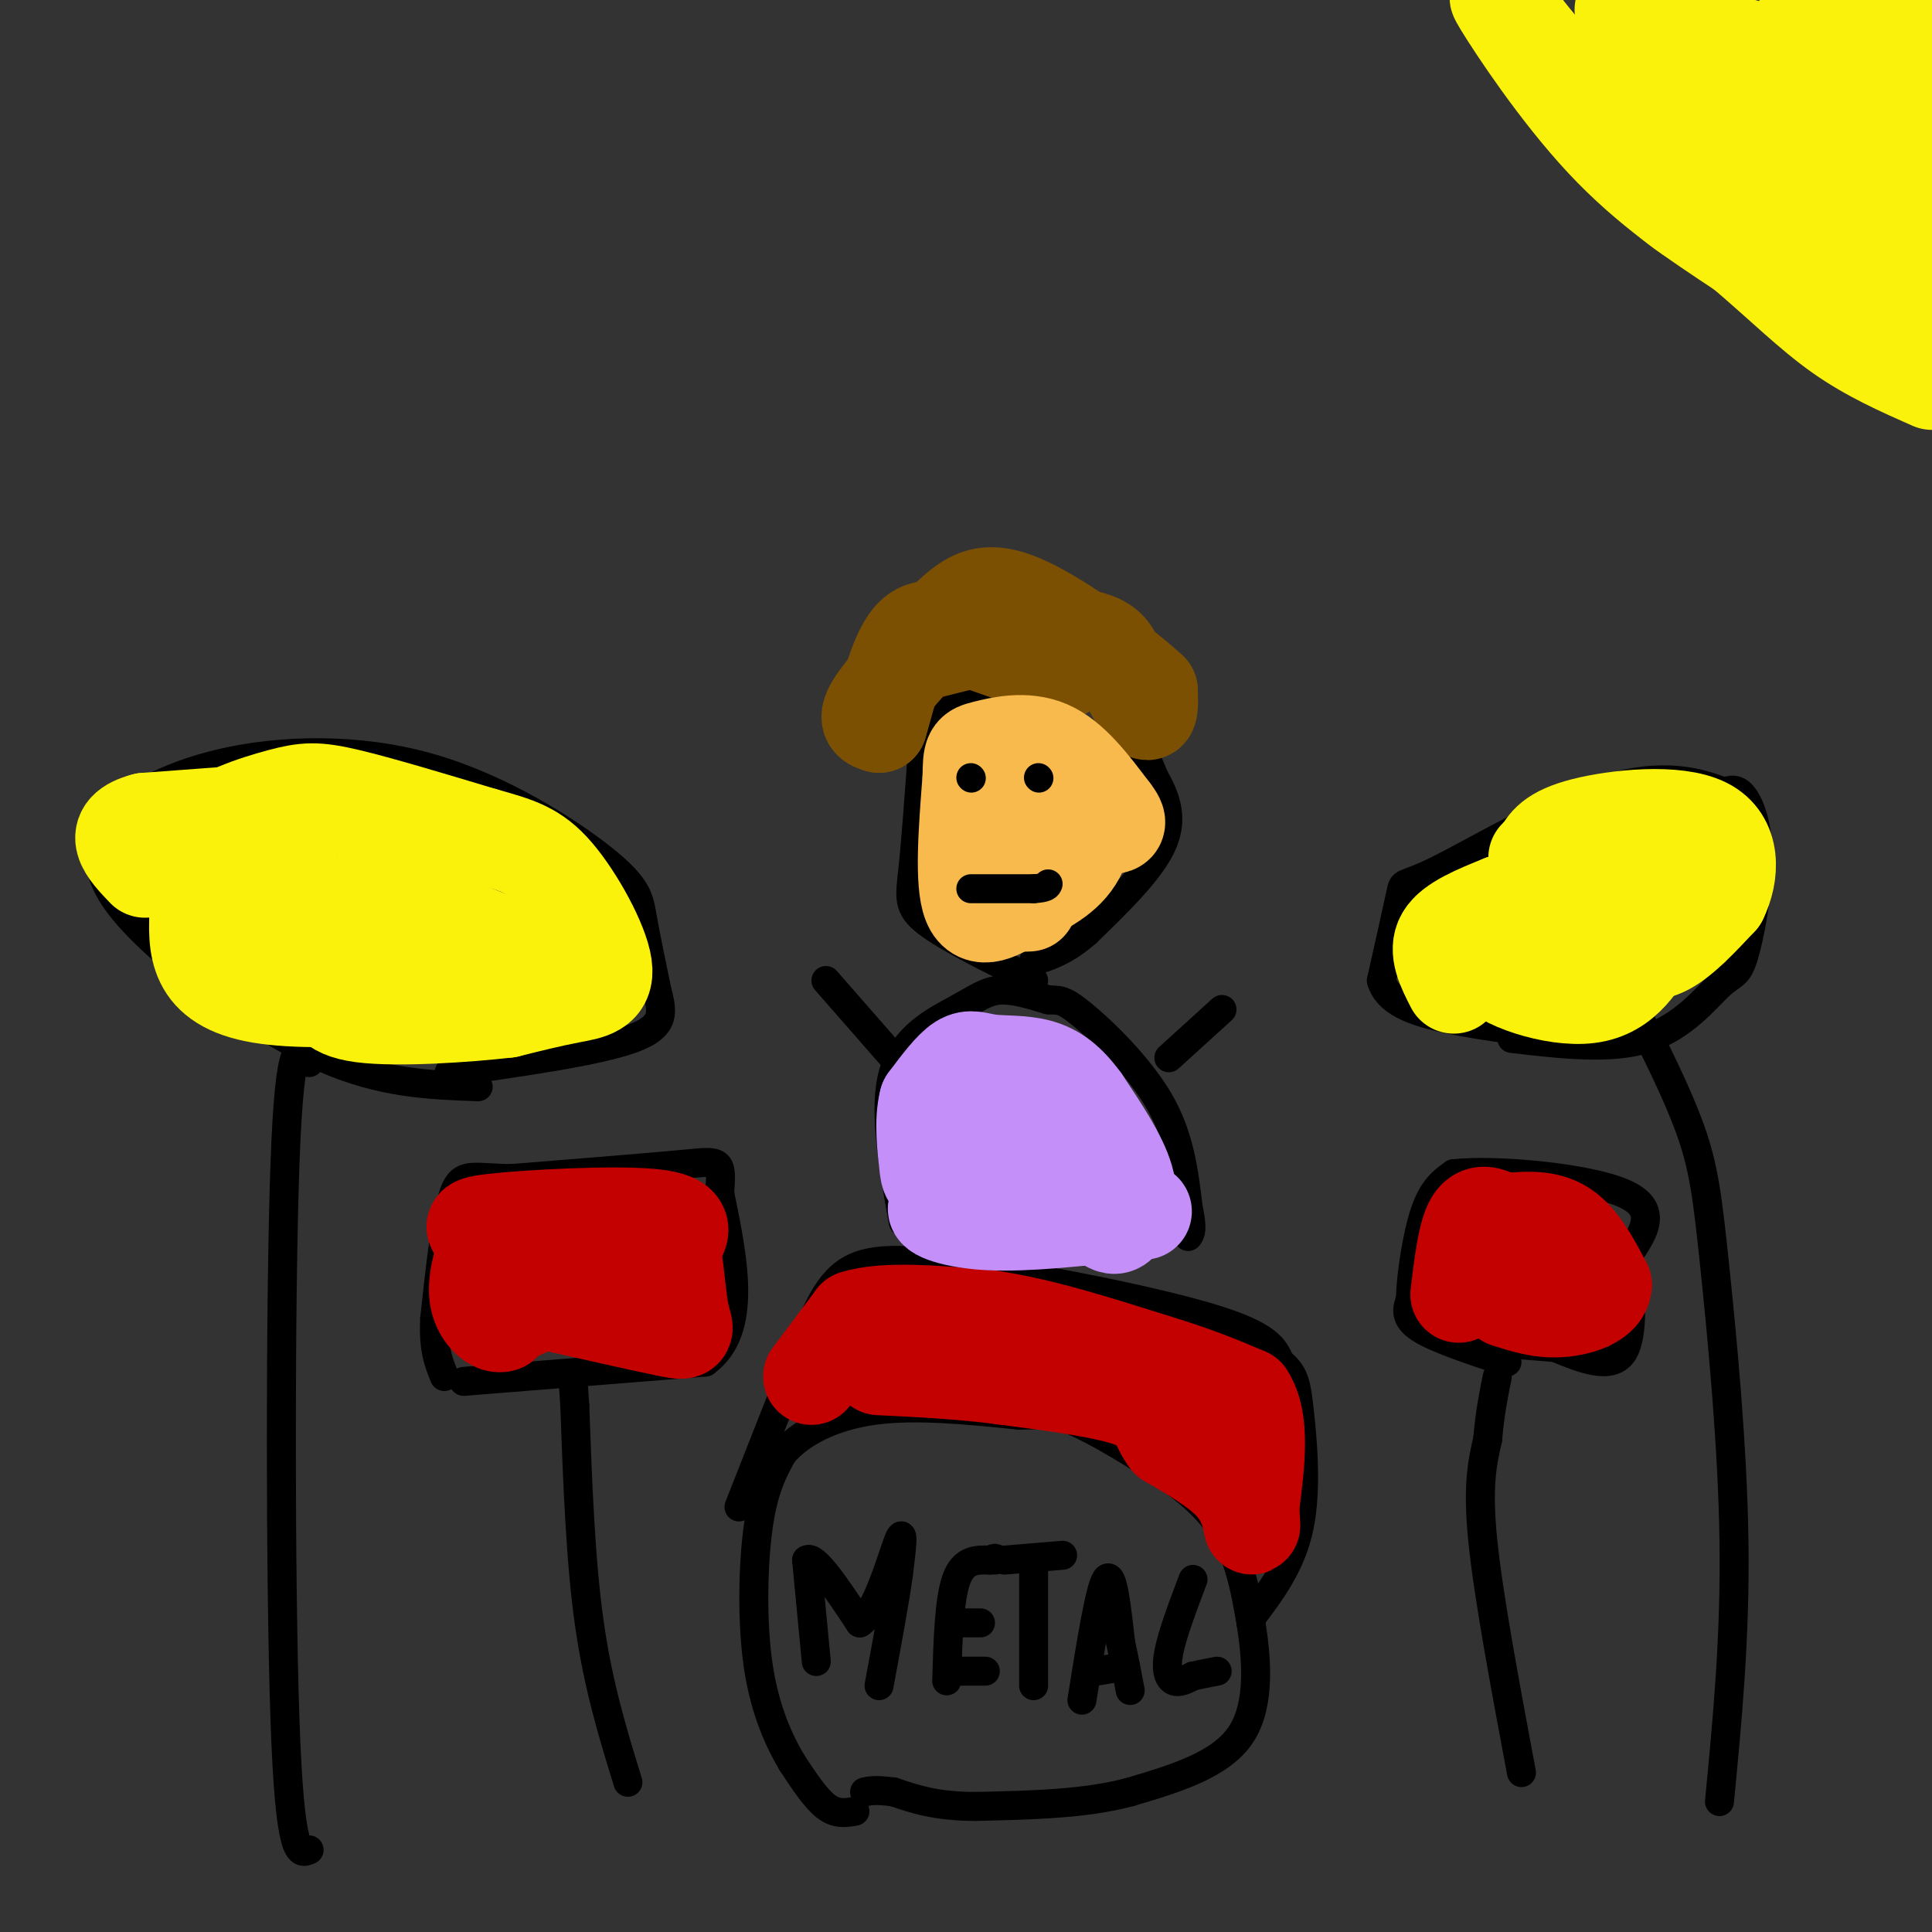 <svg viewBox='0 0 400 400' version='1.1' xmlns='http://www.w3.org/2000/svg' xmlns:xlink='http://www.w3.org/1999/xlink'><rect x="0" y="0" width="400" height="400" fill="#333333" stroke="none"/><g fill='none' stroke='rgb(0,0,0)' stroke-width='6' stroke-linecap='round' stroke-linejoin='round'><path d='M177,375c-1.917,0.333 -3.833,0.667 -6,-1c-2.167,-1.667 -4.583,-5.333 -7,-9'/><path d='M164,365c-2.607,-4.369 -5.625,-10.792 -7,-20c-1.375,-9.208 -1.107,-21.202 0,-29c1.107,-7.798 3.054,-11.399 5,-15'/><path d='M162,301c3.667,-4.378 10.333,-7.822 19,-9c8.667,-1.178 19.333,-0.089 30,1'/><path d='M211,293c6.402,-0.059 7.407,-0.707 13,2c5.593,2.707 15.775,8.767 22,14c6.225,5.233 8.493,9.638 10,14c1.507,4.362 2.254,8.681 3,13'/><path d='M259,336c1.044,6.600 2.156,16.600 -2,23c-4.156,6.400 -13.578,9.200 -23,12'/><path d='M234,371c-9.167,2.500 -20.583,2.750 -32,3'/><path d='M202,374c-8.167,0.000 -12.583,-1.500 -17,-3'/><path d='M185,371c-3.833,-0.500 -4.917,-0.250 -6,0'/><path d='M153,312c0.000,0.000 13.000,-33.000 13,-33'/><path d='M166,279c3.578,-8.956 6.022,-14.844 12,-17c5.978,-2.156 15.489,-0.578 25,1'/><path d='M203,263c13.933,1.978 36.267,6.422 48,10c11.733,3.578 12.867,6.289 14,9'/><path d='M265,282c2.952,2.452 3.333,4.083 4,10c0.667,5.917 1.619,16.119 0,24c-1.619,7.881 -5.810,13.440 -10,19'/><path d='M130,369c-3.083,-10.000 -6.167,-20.000 -8,-33c-1.833,-13.000 -2.417,-29.000 -3,-45'/><path d='M119,291c-0.500,-7.500 -0.250,-3.750 0,0'/><path d='M96,286c0.000,0.000 50.000,-4.000 50,-4'/><path d='M146,282c8.833,-6.500 5.917,-20.750 3,-35'/><path d='M149,247c0.511,-6.911 0.289,-6.689 -7,-6c-7.289,0.689 -21.644,1.844 -36,3'/><path d='M106,244c-8.089,-0.022 -10.311,-1.578 -12,3c-1.689,4.578 -2.844,15.289 -4,26'/><path d='M90,273c-0.333,6.333 0.833,9.167 2,12'/><path d='M315,367c-3.417,-18.250 -6.833,-36.500 -8,-48c-1.167,-11.500 -0.083,-16.250 1,-21'/><path d='M308,298c0.500,-5.667 1.250,-9.333 2,-13'/><path d='M312,282c-7.333,-2.417 -14.667,-4.833 -18,-7c-3.333,-2.167 -2.667,-4.083 -2,-6'/><path d='M292,269c0.089,-4.578 1.311,-13.022 3,-18c1.689,-4.978 3.844,-6.489 6,-8'/><path d='M301,243c8.667,-0.933 27.333,0.733 35,4c7.667,3.267 4.333,8.133 1,13'/><path d='M337,260c0.556,6.511 1.444,16.289 -1,20c-2.444,3.711 -8.222,1.356 -14,-1'/><path d='M322,279c-4.333,-0.333 -8.167,-0.667 -12,-1'/><path d='M64,383c-2.000,0.911 -4.000,1.822 -5,-27c-1.000,-28.822 -1.000,-87.378 0,-115c1.000,-27.622 3.000,-24.311 5,-21'/><path d='M99,225c-10.042,-0.351 -20.083,-0.702 -32,-6c-11.917,-5.298 -25.708,-15.542 -34,-23c-8.292,-7.458 -11.083,-12.131 -12,-16c-0.917,-3.869 0.042,-6.935 1,-10'/><path d='M22,170c3.534,-4.056 11.870,-9.194 24,-12c12.130,-2.806 28.056,-3.278 43,1c14.944,4.278 28.908,13.306 36,19c7.092,5.694 7.312,8.056 8,12c0.688,3.944 1.844,9.472 3,15'/><path d='M136,205c1.044,4.244 2.156,7.356 -5,10c-7.156,2.644 -22.578,4.822 -38,7'/><path d='M356,373c1.643,-17.054 3.286,-34.107 3,-54c-0.286,-19.893 -2.500,-42.625 -4,-57c-1.500,-14.375 -2.286,-20.393 -5,-28c-2.714,-7.607 -7.357,-16.804 -12,-26'/><path d='M338,208c-2.167,-4.667 -1.583,-3.333 -1,-2'/><path d='M313,215c10.258,1.199 20.516,2.397 28,0c7.484,-2.397 12.193,-8.391 15,-11c2.807,-2.609 3.711,-1.833 5,-6c1.289,-4.167 2.962,-13.276 3,-20c0.038,-6.724 -1.561,-11.064 -3,-13c-1.439,-1.936 -2.720,-1.468 -4,-1'/><path d='M357,164c-3.761,-1.389 -11.163,-4.362 -23,-1c-11.837,3.362 -28.110,13.059 -36,17c-7.890,3.941 -7.397,2.126 -8,5c-0.603,2.874 -2.301,10.437 -4,18'/><path d='M286,203c1.244,4.400 6.356,6.400 14,8c7.644,1.600 17.822,2.800 28,4'/><path d='M328,215c4.667,0.667 2.333,0.333 0,0'/><path d='M187,253c-2.107,-11.762 -4.214,-23.524 -2,-31c2.214,-7.476 8.750,-10.667 13,-13c4.250,-2.333 6.214,-3.810 9,-4c2.786,-0.190 6.393,0.905 10,2'/><path d='M217,207c2.250,0.179 2.875,-0.375 7,3c4.125,3.375 11.750,10.679 16,18c4.250,7.321 5.125,14.661 6,22'/><path d='M246,250c1.000,4.667 0.500,5.333 0,6'/><path d='M214,203c-8.911,-4.400 -17.822,-8.800 -22,-12c-4.178,-3.200 -3.622,-5.200 -3,-11c0.622,-5.800 1.311,-15.400 2,-25'/><path d='M191,155c0.238,-5.440 -0.167,-6.542 6,-9c6.167,-2.458 18.905,-6.274 27,-4c8.095,2.274 11.548,10.637 15,19'/><path d='M239,161c3.222,5.533 3.778,9.867 1,15c-2.778,5.133 -8.889,11.067 -15,17'/><path d='M225,193c-4.333,3.833 -7.667,4.917 -11,6'/><path d='M242,219c0.000,0.000 11.000,-10.000 11,-10'/><path d='M185,219c0.000,0.000 -14.000,-16.000 -14,-16'/></g>
<g fill='none' stroke='rgb(195,1,1)' stroke-width='20' stroke-linecap='round' stroke-linejoin='round'><path d='M168,285c0.000,0.000 9.000,-12.000 9,-12'/><path d='M177,273c6.167,-2.000 17.083,-1.000 28,0'/><path d='M205,273c10.333,1.500 22.167,5.250 34,9'/><path d='M239,282c8.833,2.667 13.917,4.833 19,7'/><path d='M258,289c3.333,5.000 2.167,14.000 1,23'/><path d='M259,312c0.238,4.607 0.333,4.625 0,3c-0.333,-1.625 -1.095,-4.893 -4,-8c-2.905,-3.107 -7.952,-6.054 -13,-9'/><path d='M242,298c-2.378,-2.956 -1.822,-5.844 -7,-8c-5.178,-2.156 -16.089,-3.578 -27,-5'/><path d='M208,285c-8.833,-1.167 -17.417,-1.583 -26,-2'/><path d='M117,268c-4.417,-1.500 -8.833,-3.000 -11,-2c-2.167,1.000 -2.083,4.500 -2,8'/><path d='M104,274c-1.511,0.667 -4.289,-1.667 -5,-5c-0.711,-3.333 0.644,-7.667 2,-12'/><path d='M101,257c-1.381,-2.631 -5.833,-3.208 1,-4c6.833,-0.792 24.952,-1.798 33,-1c8.048,0.798 6.024,3.399 4,6'/><path d='M139,258c0.929,3.845 1.250,10.458 2,14c0.750,3.542 1.929,4.012 -3,3c-4.929,-1.012 -15.964,-3.506 -27,-6'/><path d='M111,269c-6.244,0.222 -8.356,3.778 -5,3c3.356,-0.778 12.178,-5.889 21,-11'/><path d='M302,268c0.750,-6.250 1.500,-12.500 3,-15c1.500,-2.500 3.750,-1.250 6,0'/><path d='M311,253c3.200,-0.311 8.200,-1.089 12,1c3.800,2.089 6.400,7.044 9,12'/><path d='M332,266c-0.111,3.067 -4.889,4.733 -9,5c-4.111,0.267 -7.556,-0.867 -11,-2'/><path d='M312,269c0.333,-2.500 6.667,-7.750 13,-13'/></g>
<g fill='none' stroke='rgb(251,242,11)' stroke-width='20' stroke-linecap='round' stroke-linejoin='round'><path d='M341,4c0.000,0.000 0.100,0.100 0.1,0.1'/><path d='M301,204c-1.833,-3.583 -3.667,-7.167 -2,-10c1.667,-2.833 6.833,-4.917 12,-7'/><path d='M311,187c5.048,-1.143 11.667,-0.500 15,1c3.333,1.500 3.381,3.857 0,6c-3.381,2.143 -10.190,4.071 -17,6'/><path d='M309,200c1.178,2.844 12.622,6.956 20,6c7.378,-0.956 10.689,-6.978 14,-13'/><path d='M343,193c3.689,-4.422 5.911,-8.978 4,-11c-1.911,-2.022 -7.956,-1.511 -14,-1'/><path d='M333,181c-3.388,1.552 -4.856,5.931 -4,9c0.856,3.069 4.038,4.826 7,6c2.962,1.174 5.703,1.764 9,0c3.297,-1.764 7.148,-5.882 11,-10'/><path d='M356,186c2.405,-4.869 2.917,-12.042 -3,-15c-5.917,-2.958 -18.262,-1.702 -25,0c-6.738,1.702 -7.869,3.851 -9,6'/><path d='M319,177c-1.500,1.000 -0.750,0.500 0,0'/><path d='M119,199c1.600,0.956 3.200,1.911 -10,4c-13.200,2.089 -41.200,5.311 -55,3c-13.800,-2.311 -13.400,-10.156 -13,-18'/><path d='M41,188c-2.907,-5.722 -3.676,-11.029 0,-15c3.676,-3.971 11.797,-6.608 17,-8c5.203,-1.392 7.486,-1.541 14,0c6.514,1.541 17.257,4.770 28,8'/><path d='M100,173c7.053,1.984 10.684,2.944 15,8c4.316,5.056 9.316,14.207 10,19c0.684,4.793 -2.947,5.226 -7,6c-4.053,0.774 -8.526,1.887 -13,3'/><path d='M105,209c-8.375,0.981 -22.813,1.934 -30,1c-7.187,-0.934 -7.122,-3.756 -8,-7c-0.878,-3.244 -2.698,-6.912 -1,-10c1.698,-3.088 6.914,-5.597 14,-5c7.086,0.597 16.043,4.298 25,8'/><path d='M105,196c5.013,2.067 5.045,3.234 5,4c-0.045,0.766 -0.166,1.129 -2,2c-1.834,0.871 -5.381,2.249 -16,-2c-10.619,-4.249 -28.309,-14.124 -46,-24'/><path d='M46,176c-8.345,-4.548 -6.208,-3.917 -6,-1c0.208,2.917 -1.512,8.119 1,11c2.512,2.881 9.256,3.440 16,4'/><path d='M57,190c4.580,0.945 8.031,1.309 12,0c3.969,-1.309 8.456,-4.289 10,-7c1.544,-2.711 0.147,-5.153 1,-8c0.853,-2.847 3.958,-6.099 -4,-7c-7.958,-0.901 -26.979,0.550 -46,2'/><path d='M30,170c-7.667,2.000 -3.833,6.000 0,10'/><path d='M336,2c2.000,4.250 4.000,8.500 8,13c4.000,4.500 10.000,9.250 16,14'/><path d='M360,29c4.222,3.778 6.778,6.222 12,8c5.222,1.778 13.111,2.889 21,4'/><path d='M393,41c4.174,0.678 4.110,0.372 3,1c-1.110,0.628 -3.267,2.189 -9,-1c-5.733,-3.189 -15.044,-11.128 -22,-17c-6.956,-5.872 -11.559,-9.678 -13,-12c-1.441,-2.322 0.279,-3.161 2,-4'/><path d='M354,8c6.718,1.228 22.512,6.298 32,11c9.488,4.702 12.670,9.035 9,8c-3.670,-1.035 -14.191,-7.439 -19,-12c-4.809,-4.561 -3.904,-7.281 -3,-10'/><path d='M373,5c4.778,1.911 18.222,11.689 23,12c4.778,0.311 0.889,-8.844 -3,-18'/><path d='M397,3c0.000,0.000 3.000,6.000 3,6'/><path d='M397,12c-2.250,-0.833 -4.500,-1.667 -4,-1c0.500,0.667 3.750,2.833 7,5'/><path d='M399,15c0.000,0.000 -14.000,-17.000 -14,-17'/><path d='M386,0c2.556,-0.089 5.111,-0.178 6,7c0.889,7.178 0.111,21.622 1,30c0.889,8.378 3.444,10.689 6,13'/><path d='M399,50c1.167,2.667 1.083,2.833 1,3'/><path d='M399,71c-5.268,-5.345 -10.536,-10.690 -17,-14c-6.464,-3.310 -14.125,-4.583 -21,-7c-6.875,-2.417 -12.964,-5.976 -20,-13c-7.036,-7.024 -15.018,-17.512 -23,-28'/><path d='M318,9c-6.048,-7.536 -9.667,-12.375 -7,-8c2.667,4.375 11.619,17.964 21,28c9.381,10.036 19.190,16.518 29,23'/><path d='M361,52c8.111,6.911 13.889,12.689 20,17c6.111,4.311 12.556,7.156 19,10'/></g>
<g fill='none' stroke='rgb(196,143,248)' stroke-width='20' stroke-linecap='round' stroke-linejoin='round'><path d='M229,253c0.956,0.644 1.911,1.289 3,0c1.089,-1.289 2.311,-4.511 1,-9c-1.311,-4.489 -5.156,-10.244 -9,-16'/><path d='M224,228c-2.898,-4.026 -5.643,-6.089 -9,-7c-3.357,-0.911 -7.327,-0.668 -10,-1c-2.673,-0.332 -4.049,-1.238 -6,0c-1.951,1.238 -4.475,4.619 -7,8'/><path d='M192,228c-1.095,4.000 -0.333,10.000 0,13c0.333,3.000 0.238,3.000 4,4c3.762,1.000 11.381,3.000 19,5'/><path d='M215,250c3.775,-4.404 3.713,-17.912 0,-22c-3.713,-4.088 -11.077,1.246 -14,5c-2.923,3.754 -1.407,5.930 0,7c1.407,1.070 2.703,1.035 4,1'/><path d='M205,241c1.631,0.762 3.708,2.167 5,4c1.292,1.833 1.798,4.095 -1,5c-2.798,0.905 -8.899,0.452 -15,0'/><path d='M194,250c-1.178,0.756 3.378,2.644 11,3c7.622,0.356 18.311,-0.822 29,-2'/><path d='M234,251c4.833,-0.333 2.417,-0.167 0,0'/></g>
<g fill='none' stroke='rgb(124,80,2)' stroke-width='20' stroke-linecap='round' stroke-linejoin='round'><path d='M191,135c0.000,0.000 12.000,-3.000 12,-3'/><path d='M203,132c6.222,-0.689 15.778,-0.911 21,0c5.222,0.911 6.111,2.956 7,5'/><path d='M231,137c2.378,3.178 4.822,8.622 6,10c1.178,1.378 1.089,-1.311 1,-4'/><path d='M238,143c-4.536,-4.310 -16.375,-13.083 -24,-17c-7.625,-3.917 -11.036,-2.976 -14,-1c-2.964,1.976 -5.482,4.988 -8,8'/><path d='M192,133c-3.733,3.956 -9.067,9.844 -11,13c-1.933,3.156 -0.467,3.578 1,4'/><path d='M182,150c1.036,-3.083 3.125,-12.792 6,-17c2.875,-4.208 6.536,-2.917 12,-1c5.464,1.917 12.732,4.458 20,7'/></g>
<g fill='none' stroke='rgb(248,186,77)' stroke-width='20' stroke-linecap='round' stroke-linejoin='round'><path d='M213,187c-1.917,0.083 -3.833,0.167 -5,-2c-1.167,-2.167 -1.583,-6.583 -2,-11'/><path d='M206,174c-0.310,-5.202 -0.083,-12.708 2,-16c2.083,-3.292 6.024,-2.369 9,-1c2.976,1.369 4.988,3.185 7,5'/><path d='M224,162c1.400,3.711 1.400,10.489 -1,15c-2.400,4.511 -7.200,6.756 -12,9'/><path d='M211,186c-4.089,2.778 -8.311,5.222 -10,1c-1.689,-4.222 -0.844,-15.111 0,-26'/><path d='M201,161c0.060,-5.226 0.208,-5.292 3,-6c2.792,-0.708 8.226,-2.060 13,0c4.774,2.060 8.887,7.530 13,13'/><path d='M230,168c2.167,2.667 1.083,2.833 0,3'/></g>
<g fill='none' stroke='rgb(0,0,0)' stroke-width='6' stroke-linecap='round' stroke-linejoin='round'><path d='M201,161c0.000,0.000 0.100,0.100 0.1,0.1'/><path d='M215,161c0.000,0.000 0.100,0.100 0.1,0.1'/><path d='M201,184c0.000,0.000 13.000,0.000 13,0'/><path d='M214,184c2.667,-0.167 2.833,-0.583 3,-1'/><path d='M169,344c0.000,0.000 -2.000,-21.000 -2,-21'/><path d='M167,323c1.500,-1.333 6.250,5.833 11,13'/><path d='M178,336c3.489,-2.067 6.711,-13.733 8,-17c1.289,-3.267 0.644,1.867 0,7'/><path d='M186,326c-0.667,5.000 -2.333,14.000 -4,23'/><path d='M196,348c0.250,-8.417 0.500,-16.833 2,-21c1.500,-4.167 4.250,-4.083 7,-4'/><path d='M205,323c1.333,-0.667 1.167,-0.333 1,0'/><path d='M199,336c0.000,0.000 4.000,0.000 4,0'/><path d='M198,346c0.000,0.000 6.000,0.000 6,0'/><path d='M214,349c0.000,0.000 0.000,-24.000 0,-24'/><path d='M208,323c0.000,0.000 12.000,-1.000 12,-1'/><path d='M224,352c1.833,-11.500 3.667,-23.000 5,-25c1.333,-2.000 2.167,5.500 3,13'/><path d='M232,340c0.833,3.833 1.417,6.917 2,10'/><path d='M227,346c0.000,0.000 6.000,-1.000 6,-1'/><path d='M247,327c-2.133,5.644 -4.267,11.289 -5,15c-0.733,3.711 -0.067,5.489 1,6c1.067,0.511 2.533,-0.244 4,-1'/><path d='M247,347c1.500,-0.333 3.250,-0.667 5,-1'/></g>
</svg>